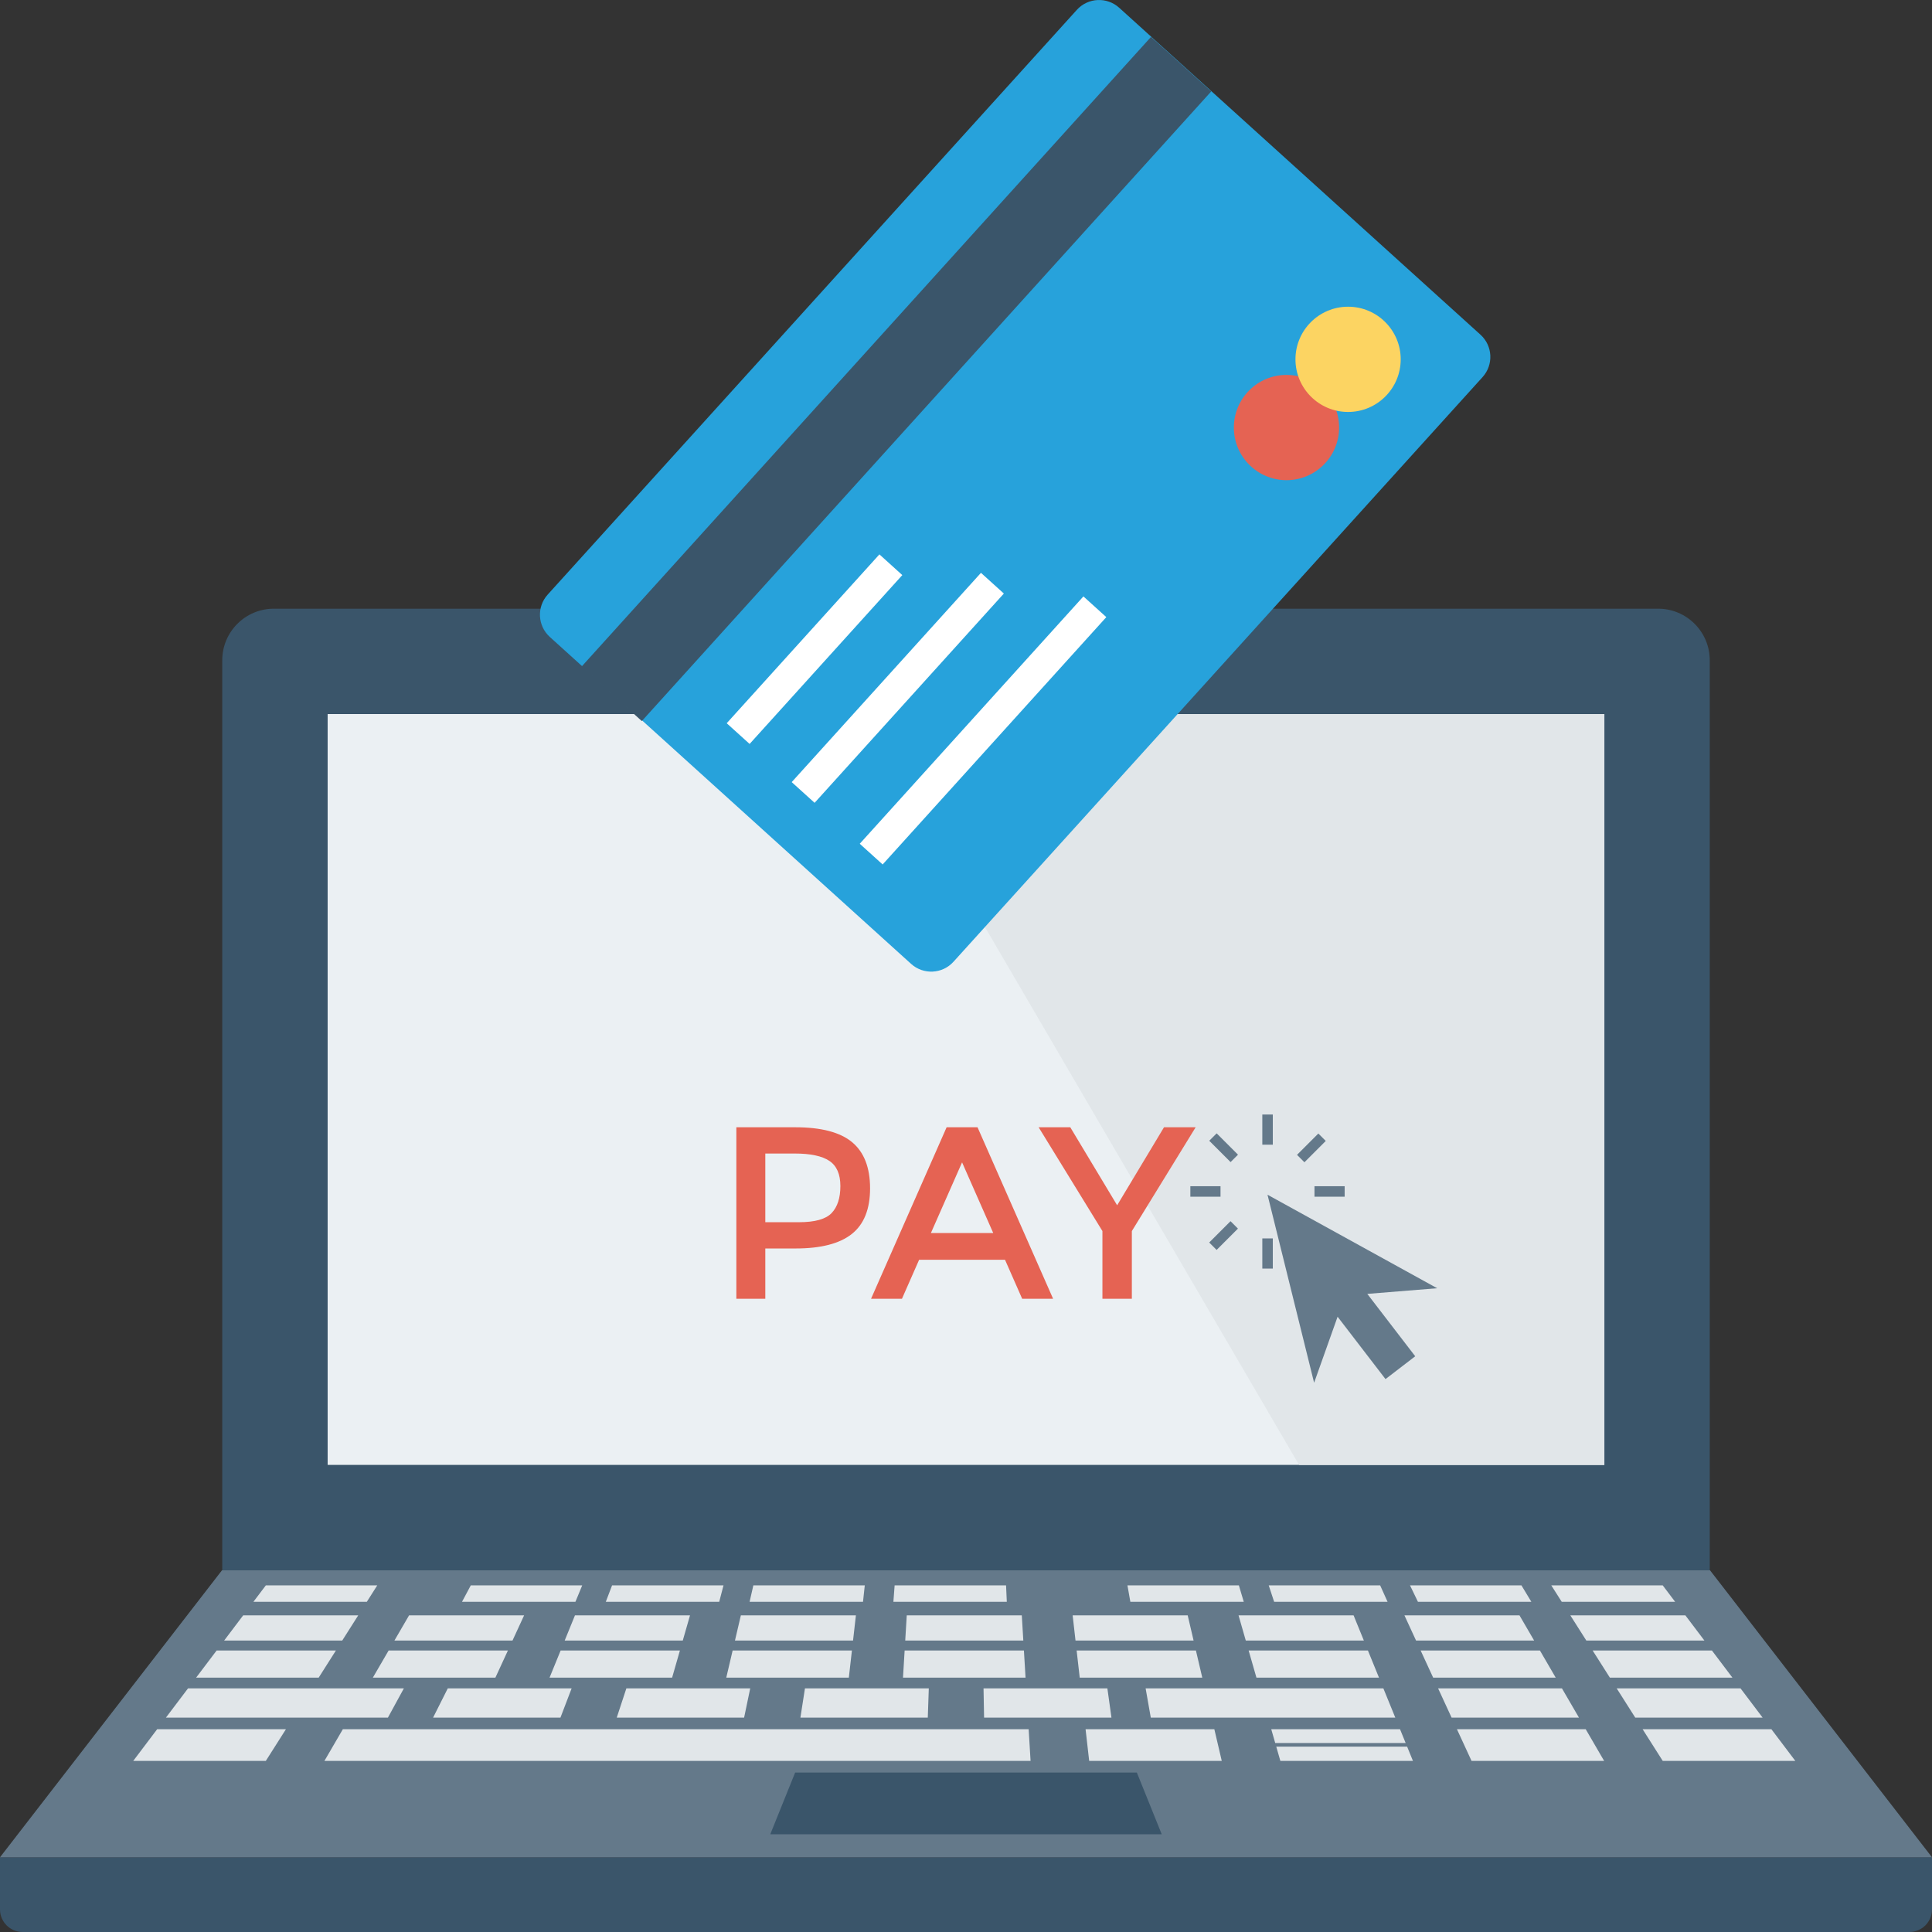 <?xml version="1.0" encoding="iso-8859-1"?>
<!-- Generator: Adobe Illustrator 19.0.0, SVG Export Plug-In . SVG Version: 6.00 Build 0)  -->
<svg version="1.1" id="Capa_1" xmlns="http://www.w3.org/2000/svg" xmlns:xlink="http://www.w3.org/1999/xlink" x="0px" y="0px"
	 viewBox="0 0 409.6 409.6" style="enable-background:new 0 0 409.6 409.6;" xml:space="preserve">
<rect x="0" y="0" width="409.6" height="409.6" fill="#333333" stroke="none"/>
<path style="fill:#3A556A;" d="M0,393.762v11.042c0,2.649,2.147,4.796,4.796,4.796h400.007c2.649,0,4.796-2.147,4.796-4.796v-11.042
	H0z"/>
<polygon style="fill:#64798A;" points="362.545,332.923 47.055,332.923 0,393.762 409.6,393.762 "/>
<path style="fill:#3A556A;" d="M351.538,129.048H58.062c-6.044,0-10.943,4.899-10.943,10.942v192.932h315.362V139.991
	C362.481,133.947,357.582,129.048,351.538,129.048z"/>
<rect x="69.463" y="151.388" style="fill:#EBF0F3;" width="270.674" height="159.181"/>
<g>
	<polygon style="fill:#E1E6E9;" points="340.138,151.39 182.453,151.39 275.419,310.583 340.138,310.583 	"/>
	<polygon style="fill:#E1E6E9;" points="77.772,339.593 53.727,339.593 56.357,336.112 79.982,336.112 	"/>
	<polygon style="fill:#E1E6E9;" points="121.996,339.593 97.952,339.593 99.81,336.112 123.435,336.112 	"/>
	<polygon style="fill:#E1E6E9;" points="152.481,339.593 128.437,339.593 129.763,336.112 153.388,336.112 	"/>
	<polygon style="fill:#E1E6E9;" points="182.966,339.593 158.922,339.593 159.716,336.112 183.341,336.112 	"/>
	<polygon style="fill:#E1E6E9;" points="213.451,339.593 189.407,339.593 189.669,336.112 213.294,336.112 	"/>
	<polygon style="fill:#E1E6E9;" points="263.687,339.593 239.643,339.593 239.028,336.112 262.653,336.112 	"/>
	<polygon style="fill:#E1E6E9;" points="294.172,339.593 270.127,339.593 268.981,336.112 292.606,336.112 	"/>
	<polygon style="fill:#E1E6E9;" points="324.657,339.593 300.612,339.593 298.934,336.112 322.559,336.112 	"/>
	<polygon style="fill:#E1E6E9;" points="355.142,339.593 331.097,339.593 328.887,336.112 352.512,336.112 	"/>
	<polygon style="fill:#E1E6E9;" points="72.552,347.815 47.517,347.815 51.555,342.469 75.946,342.469 	"/>
	<polygon style="fill:#E1E6E9;" points="108.652,347.815 83.617,347.815 86.726,342.469 111.117,342.469 	"/>
	<polygon style="fill:#E1E6E9;" points="144.752,347.815 119.717,347.815 121.897,342.469 146.288,342.469 	"/>
	<polygon style="fill:#E1E6E9;" points="180.852,347.815 155.817,347.815 157.068,342.469 181.459,342.469 	"/>
	<polygon style="fill:#E1E6E9;" points="216.952,347.815 191.917,347.815 192.239,342.469 216.63,342.469 	"/>
	<polygon style="fill:#E1E6E9;" points="253.052,347.815 228.017,347.815 227.41,342.469 251.801,342.469 	"/>
	<polygon style="fill:#E1E6E9;" points="289.152,347.815 264.117,347.815 262.581,342.469 286.972,342.469 	"/>
	<polygon style="fill:#E1E6E9;" points="325.252,347.815 300.217,347.815 297.752,342.469 322.143,342.469 	"/>
	<polygon style="fill:#E1E6E9;" points="361.353,347.815 336.317,347.815 332.923,342.469 357.314,342.469 	"/>
	<polygon style="fill:#E1E6E9;" points="67.562,355.674 41.58,355.674 45.925,349.921 71.215,349.921 	"/>
	<polygon style="fill:#E1E6E9;" points="105.028,355.674 79.046,355.674 82.392,349.921 107.681,349.921 	"/>
	<polygon style="fill:#E1E6E9;" points="142.494,355.674 116.511,355.674 118.858,349.921 144.147,349.921 	"/>
	<polygon style="fill:#E1E6E9;" points="179.96,355.674 153.977,355.674 155.324,349.921 180.613,349.921 	"/>
	<polygon style="fill:#E1E6E9;" points="217.426,355.674 191.443,355.674 191.79,349.921 217.079,349.921 	"/>
	<polygon style="fill:#E1E6E9;" points="254.892,355.674 228.909,355.674 228.256,349.921 253.545,349.921 	"/>
	<polygon style="fill:#E1E6E9;" points="292.358,355.674 266.375,355.674 264.722,349.921 290.011,349.921 	"/>
	<polygon style="fill:#E1E6E9;" points="329.824,355.674 303.841,355.674 301.188,349.921 326.478,349.921 	"/>
	<polygon style="fill:#E1E6E9;" points="367.289,355.674 341.307,355.674 337.654,349.921 362.944,349.921 	"/>
	<polygon style="fill:#E1E6E9;" points="82.241,364.151 35.176,364.151 39.865,357.944 85.627,357.944 	"/>
	<polygon style="fill:#E1E6E9;" points="118.82,364.151 91.816,364.151 94.936,357.944 121.192,357.944 	"/>
	<polygon style="fill:#E1E6E9;" points="157.759,364.151 130.755,364.151 132.796,357.944 159.053,357.944 	"/>
	<polygon style="fill:#E1E6E9;" points="196.699,364.151 169.694,364.151 170.657,357.944 196.913,357.944 	"/>
	<polygon style="fill:#E1E6E9;" points="235.638,364.151 208.633,364.151 208.517,357.944 234.773,357.944 	"/>
	<polygon style="fill:#E1E6E9;" points="295.815,364.151 243.976,364.151 242.881,357.944 293.283,357.944 	"/>
	<polygon style="fill:#E1E6E9;" points="334.754,364.151 307.75,364.151 304.888,357.944 331.144,357.944 	"/>
	<polygon style="fill:#E1E6E9;" points="373.693,364.151 346.689,364.151 342.748,357.944 369.004,357.944 	"/>
	<polygon style="fill:#E1E6E9;" points="56.357,373.323 28.248,373.323 33.323,366.604 60.623,366.604 	"/>
	<polygon style="fill:#E1E6E9;" points="218.489,373.323 68.781,373.323 72.688,366.604 218.084,366.604 	"/>
	<polygon style="fill:#E1E6E9;" points="259.022,373.323 230.913,373.323 230.15,366.604 257.45,366.604 	"/>
	<polygon style="fill:#E1E6E9;" points="340.088,373.323 311.979,373.323 308.881,366.604 336.181,366.604 	"/>
	<polygon style="fill:#E1E6E9;" points="380.621,373.323 352.512,373.323 348.246,366.604 375.546,366.604 	"/>
	<polygon style="fill:#E1E6E9;" points="298.01,369.533 296.815,366.604 269.515,366.604 270.357,369.533 	"/>
	<polygon style="fill:#E1E6E9;" points="270.576,370.296 271.445,373.323 299.555,373.323 298.321,370.296 	"/>
</g>
<polygon style="fill:#3A556A;" points="246.297,388.879 163.303,388.879 168.58,375.792 241.02,375.792 "/>
<path style="fill:#27A2DB;" d="M228.298,2.092l-112.18,123.964c-2.356,2.604-2.156,6.625,0.448,8.981l76.596,69.314
	c2.604,2.356,6.625,2.156,8.981-0.448l112.18-123.964c2.356-2.604,2.156-6.625-0.448-8.981L237.279,1.644
	C234.675-0.712,230.654-0.512,228.298,2.092z"/>
<rect x="100.135" y="71.642" transform="matrix(-0.671 0.742 -0.742 -0.671 377.146 -6.853)" style="fill:#3A556A;" width="179.917" height="17.213"/>
<g>
	
		<rect x="148.636" y="134.267" transform="matrix(-0.671 0.742 -0.742 -0.671 390.658 101.73)" style="fill:#FFFFFF;" width="48.246" height="6.543"/>
	
		<rect x="160.519" y="142.454" transform="matrix(-0.671 0.742 -0.742 -0.671 426.236 102.317)" style="fill:#FFFFFF;" width="59.797" height="6.543"/>
	
		<rect x="173.16" y="151.479" transform="matrix(-0.671 0.742 -0.742 -0.671 463.137 103.993)" style="fill:#FFFFFF;" width="70.672" height="6.543"/>
</g>
<ellipse style="fill:#E56353;" cx="272.744" cy="90.643" rx="11.157" ry="11.157"/>
<ellipse style="fill:#FCD462;" cx="285.805" cy="76.182" rx="11.157" ry="11.157"/>
<g>
	<path style="fill:#E56353;" d="M180.665,242.162c2.531,2.117,3.797,5.376,3.797,9.778c0,4.407-1.291,7.632-3.877,9.677
		c-2.582,2.045-6.544,3.069-11.882,3.069h-6.451v10.663h-6.138v-36.357h12.483C174.113,238.991,178.134,240.05,180.665,242.162z
		 M176.322,257.168c1.232-1.3,1.846-3.204,1.846-5.719c0-2.514-0.779-4.292-2.341-5.334c-1.562-1.041-4.004-1.558-7.336-1.558
		h-6.239v14.562h7.124C172.775,259.119,175.091,258.472,176.322,257.168z"/>
	<path style="fill:#E56353;" d="M194.863,267.078l-3.64,8.271h-6.553l16.022-36.357h6.553l16.022,36.357h-6.557l-3.64-8.271H194.863
		z M210.572,261.41l-6.604-14.981l-6.608,14.981H210.572z"/>
	<path style="fill:#E56353;" d="M239.962,275.349h-6.239v-14.354l-13.524-22.003h6.709l9.935,16.538l9.935-16.538h6.709
		l-13.525,22.003V275.349z"/>
</g>
<g>
	<polygon style="fill:#64798A;" points="304.691,273.116 268.722,253.29 278.603,293.156 283.581,279.155 293.739,292.379 
		300.038,287.54 289.88,274.316 	"/>
	<rect x="267.622" y="236.288" style="fill:#64798A;" width="2.222" height="6.395"/>
	<rect x="267.622" y="262.554" style="fill:#64798A;" width="2.222" height="6.395"/>
	<rect x="278.682" y="251.489" style="fill:#64798A;" width="6.395" height="2.222"/>
	<rect x="252.365" y="251.489" style="fill:#64798A;" width="6.395" height="2.222"/>
	
		<rect x="276.91" y="240.11" transform="matrix(-0.707 -0.707 0.707 -0.707 302.567 611.943)" style="fill:#64798A;" width="2.222" height="6.395"/>
	
		<rect x="258.295" y="258.697" transform="matrix(-0.707 -0.707 0.707 -0.707 257.647 630.509)" style="fill:#64798A;" width="2.222" height="6.395"/>
	
		<rect x="276.864" y="258.665" transform="matrix(0.707 -0.707 0.707 0.707 -103.748 273.256)" style="fill:#64798A;" width="2.222" height="6.395"/>
	
		<rect x="258.359" y="240.127" transform="matrix(0.707 -0.707 0.707 0.707 -96.059 254.741)" style="fill:#64798A;" width="2.222" height="6.395"/>
</g>
<g>
</g>
<g>
</g>
<g>
</g>
<g>
</g>
<g>
</g>
<g>
</g>
<g>
</g>
<g>
</g>
<g>
</g>
<g>
</g>
<g>
</g>
<g>
</g>
<g>
</g>
<g>
</g>
<g>
</g>
</svg>
